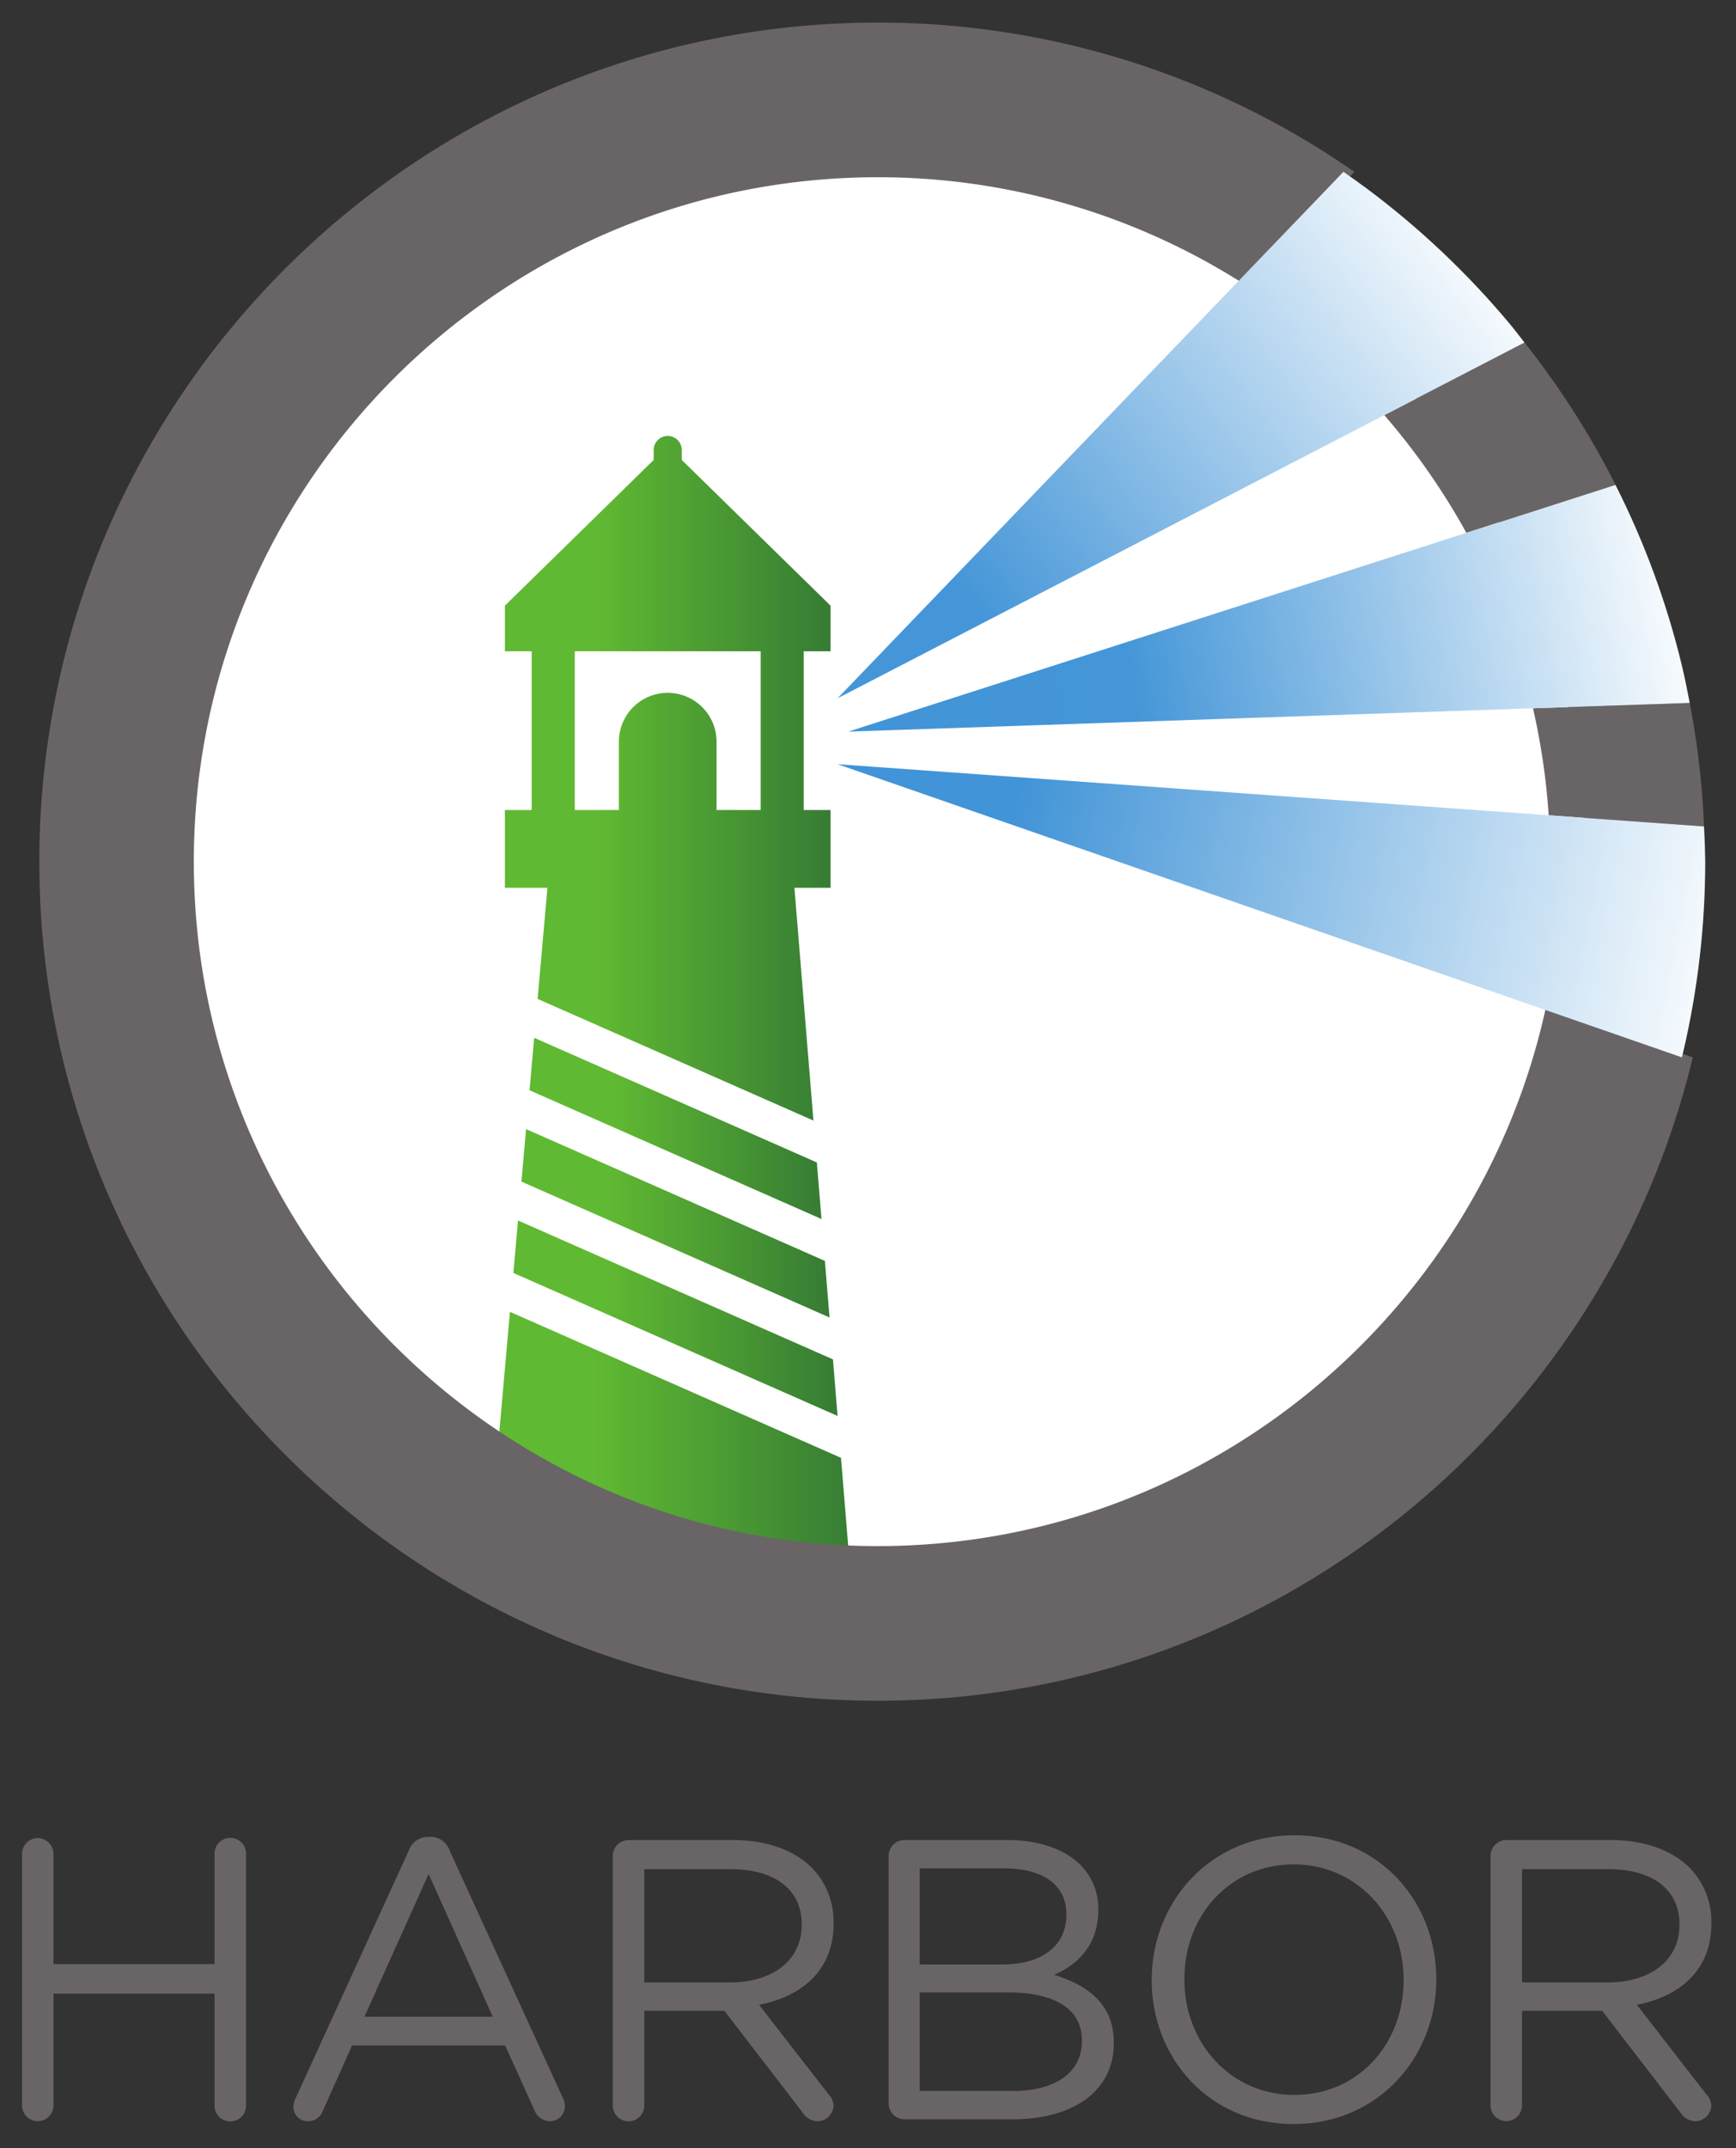 <svg viewBox="0 0 360 445.143" xmlns="http://www.w3.org/2000/svg" xmlns:xlink="http://www.w3.org/1999/xlink"><rect x="0" y="0" width="360" height="445.143" fill="#333333" stroke="none"/><clipPath id="a"><path d="m174.401 302.089-68.654-30.253-3.822 43.201 75.497 23.987z"/></clipPath><linearGradient id="b" gradientTransform="matrix(30.429 0 0 -30.429 -7955.215 29272.28)" gradientUnits="userSpaceOnUse" x1="264.788" x2="267.269" y1="951.959" y2="951.959"><stop offset="0" stop-color="#60b932"/><stop offset=".282" stop-color="#60b932"/><stop offset="1" stop-color="#367c34"/></linearGradient><clipPath id="c"><path d="m119.188 134.954h38.554v32.892h-9.15v-14.05a10.128 10.128 0 1 0 -20.255 0v14.05h-9.15zm-7.703 72.04 57.2 25.207-3.944-48.237h7.486v-16.118h-5.554v-32.892h5.554v-9.455l-30.85-30.187v-2.124a2.912 2.912 0 0 0 -5.823 0v2.124l-30.851 30.188v9.455h5.555v32.892h-5.555v16.118h8.82z"/></clipPath><linearGradient id="d" gradientTransform="matrix(27.215 0 0 -27.215 -7073.85 26157.32)" x1="263.774" x2="266.255" xlink:href="#b" y1="955.219" y2="955.219"/><clipPath id="e"><path d="m108.135 244.851 63.888 28.156-.959-11.725-61.968-27.305z"/></clipPath><linearGradient id="f" gradientTransform="matrix(25.749 0 0 -25.749 -6671.128 24800.762)" x1="263.278" x2="265.759" xlink:href="#b" y1="953.312" y2="953.312"/><clipPath id="g"><path d="m106.46 263.78 67.23 29.629-.956-11.721-65.311-28.781z"/></clipPath><linearGradient id="h" gradientTransform="matrix(27.097 0 0 -27.097 -7040.897 26090.446)" x1="263.769" x2="266.25" xlink:href="#b" y1="952.771" y2="952.771"/><clipPath id="i"><path d="m110.773 215.048-.963 10.877 60.544 26.677-.958-11.721z"/></clipPath><linearGradient id="j" gradientTransform="matrix(24.402 0 0 -24.402 -6301.36 23511.076)" x1="262.733" x2="265.214" xlink:href="#b" y1="953.913" y2="953.913"/><clipPath id="k"><path d="m313.126 67.16a175.312 175.312 0 0 0 -29.75-28.133 179.67 179.67 0 0 0 -4.788-3.42l-22.558 23.461-82.34 85.632 113.38-58.677 29.07-15.042c-1.006-1.274-1.976-2.577-3.014-3.821z"/></clipPath><linearGradient id="l" gradientTransform="matrix(53.111 -39.333 -39.333 -53.111 23273.038 61554.284)" gradientUnits="userSpaceOnUse" x1="272.14" x2="274.621" y1="954.718" y2="954.718"><stop offset="0" stop-color="#4596d8"/><stop offset=".2" stop-color="#4596d8"/><stop offset="1" stop-color="#fff"/></linearGradient><clipPath id="m"><path d="m353.588 177.179c-.017-1.99-.136-3.952-.219-5.925l-32.214-2.312-147.465-10.584 144.67 50.191 30.41 10.551c.09-.36.192-.714.278-1.078a173.652 173.652 0 0 0 4.572-39.47c0-.46-.03-.913-.033-1.373z"/></clipPath><linearGradient id="n" gradientTransform="matrix(76.222 15.556 15.556 -76.222 -35265.607 68510.949)" gradientUnits="userSpaceOnUse" x1="270.651" x2="273.133" y1="951.955" y2="951.955"><stop offset="0" stop-color="#4194d7"/><stop offset=".2" stop-color="#4194d7"/><stop offset="1" stop-color="#fff"/></linearGradient><clipPath id="o"><path d="m348.84 138.18a172.551 172.551 0 0 0 -13.83-37.7l-30.939 9.94-128.148 41.182 141.98-4.834 32.502-1.107c-.483-2.506-.976-5.01-1.564-7.482z"/></clipPath><linearGradient id="p" gradientTransform="matrix(70.222 -12.667 -12.667 -70.222 -6776.414 70529.223)" gradientUnits="userSpaceOnUse" x1="270.972" x2="273.453" y1="953.318" y2="953.318"><stop offset="0" stop-color="#4194d7"/><stop offset=".333" stop-color="#4496d8"/><stop offset="1" stop-color="#fff"/></linearGradient><path d="m30.888 178.552a148.868 148.868 0 1 1 148.869 148.868 148.868 148.868 0 0 1 -148.869-148.868" fill="#fff"/><g fill="#696566"><path d="m4.566 384.183a3.3 3.3 0 0 1 3.224-3.307 3.316 3.316 0 0 1 3.305 3.307v22.814h33.395v-22.814a3.265 3.265 0 1 1 6.528 0v52.074a3.265 3.265 0 1 1 -6.528 0v-23.144h-33.395v23.144a3.316 3.316 0 0 1 -3.305 3.307 3.3 3.3 0 0 1 -3.224-3.307z"/><path d="m102.188 417.907-13.307-29.59-13.308 29.59zm-40.914 16.946 23.474-51.33a4.266 4.266 0 0 1 4.133-2.894h.331a4.165 4.165 0 0 1 4.05 2.893l23.473 51.246a4.404 4.404 0 0 1 .414 1.654 3.14 3.14 0 0 1 -3.14 3.142 3.564 3.564 0 0 1 -3.224-2.398l-6.033-13.308h-31.742l-6.034 13.474a3.273 3.273 0 0 1 -3.143 2.232 2.964 2.964 0 0 1 -2.975-2.977 3.766 3.766 0 0 1 .415-1.734"/><path d="m151.374 410.798c8.68 0 14.878-4.462 14.878-11.902v-.165c0-7.108-5.454-11.408-14.795-11.408h-17.855v23.475zm-24.3-26.201a3.3 3.3 0 0 1 3.223-3.307h21.654c7.11 0 12.813 2.15 16.45 5.786a15.98 15.98 0 0 1 4.464 11.407v.165c0 9.506-6.447 15.044-15.457 16.78l14.382 18.514a3.556 3.556 0 0 1 1.075 2.398 3.415 3.415 0 0 1 -3.308 3.224 3.805 3.805 0 0 1 -3.057-1.736l-16.284-21.16h-16.614v19.589a3.265 3.265 0 1 1 -6.529 0v-51.66"/><path d="m210.147 433.28c8.762 0 14.217-3.883 14.217-10.33v-.166c0-6.282-5.29-9.92-15.374-9.92h-18.266v20.417zm-2.315-26.201c7.854 0 13.308-3.554 13.308-10.332v-.166c0-5.703-4.545-9.422-12.81-9.422h-17.606v19.92zm-23.556-22.482a3.3 3.3 0 0 1 3.224-3.307h21.408c6.612 0 11.82 1.9 15.126 5.124a12.853 12.853 0 0 1 3.72 9.259v.164c0 7.523-4.63 11.408-9.175 13.39 6.86 2.067 12.398 6.035 12.398 13.97v.165c0 9.919-8.35 15.787-20.995 15.787h-22.482a3.3 3.3 0 0 1 -3.224-3.305z"/><path d="m291.072 410.385v-.165c0-13.142-9.588-23.887-22.814-23.887-13.225 0-22.648 10.58-22.648 23.721v.166c0 13.142 9.589 23.888 22.813 23.888 13.227 0 22.65-10.58 22.65-23.723zm-52.239 0v-.165c0-15.952 11.985-29.921 29.59-29.921 17.608 0 29.427 13.803 29.427 29.755v.166c0 15.953-11.986 29.923-29.592 29.923s-29.425-13.805-29.425-29.758"/><path d="m333.398 410.798c8.68 0 14.879-4.462 14.879-11.902v-.165c0-7.108-5.455-11.408-14.796-11.408h-17.854v23.475zm-24.3-26.201a3.3 3.3 0 0 1 3.224-3.307h21.654c7.11 0 12.813 2.15 16.45 5.786a15.98 15.98 0 0 1 4.464 11.407v.165c0 9.506-6.448 15.044-15.457 16.78l14.382 18.514a3.556 3.556 0 0 1 1.075 2.398 3.415 3.415 0 0 1 -3.308 3.224 3.805 3.805 0 0 1 -3.057-1.736l-16.283-21.16h-16.615v19.589a3.265 3.265 0 1 1 -6.53 0v-51.66"/></g><g clip-path="url(#a)"><path d="m174.401 302.089-68.654-30.253-3.822 43.201 75.497 23.987-3.02-36.935" fill="url(#b)"/></g><g clip-path="url(#c)"><path d="m119.188 134.954h38.554v32.892h-9.15v-14.05a10.128 10.128 0 1 0 -20.255 0v14.05h-9.15zm-7.703 72.04 57.2 25.207-3.944-48.237h7.486v-16.118h-5.554v-32.892h5.554v-9.455l-30.85-30.187v-2.124a2.912 2.912 0 0 0 -5.823 0v2.124l-30.851 30.188v9.455h5.555v32.892h-5.555v16.118h8.82l-2.038 23.03" fill="url(#d)"/></g><g clip-path="url(#e)"><path d="m108.135 244.851 63.888 28.156-.96-11.725-61.967-27.305z" fill="url(#f)"/></g><g clip-path="url(#g)"><path d="m106.46 263.78 67.23 29.629-.956-11.72-65.31-28.782z" fill="url(#h)"/></g><g clip-path="url(#i)"><path d="m110.773 215.048-.963 10.877 60.544 26.677-.958-11.72z" fill="url(#j)"/></g><path d="m304.071 110.42 30.938-9.94c-.112-.219-.205-.45-.317-.665a174.408 174.408 0 0 0 -18.553-28.834l-29.068 15.042a142.712 142.712 0 0 1 16.726 23.868c.096.172.178.354.274.53" fill="#696566"/><path d="m321.155 168.942 32.214 2.311a172.861 172.861 0 0 0 -2.964-25.592l-32.502 1.107a140.969 140.969 0 0 1 3.252 22.174" fill="#696566"/><path d="m182.022 320.377c-78.203 0-141.828-63.623-141.828-141.825 0-78.201 63.625-141.824 141.828-141.824a140.929 140.929 0 0 1 76.273 22.34l22.559-23.461a172.86 172.86 0 0 0 -98.832-30.925c-95.871 0-173.867 78-173.867 173.87 0 95.871 77.996 173.87 173.867 173.87 81.904 0 150.69-56.956 169.014-133.322l-30.412-10.55c-13.805 63.838-70.692 111.827-138.602 111.827" fill="#696566"/><g clip-path="url(#k)"><path d="m313.126 67.16a175.312 175.312 0 0 0 -29.75-28.133 179.67 179.67 0 0 0 -4.788-3.42l-22.558 23.461-82.34 85.632 113.38-58.677 29.07-15.042c-1.006-1.274-1.976-2.577-3.014-3.821" fill="url(#l)"/></g><g clip-path="url(#m)"><path d="m353.588 177.179c-.017-1.99-.136-3.952-.219-5.925l-32.214-2.312-147.465-10.584 144.67 50.191 30.41 10.551c.09-.36.192-.714.278-1.078a173.652 173.652 0 0 0 4.572-39.47c0-.46-.03-.913-.033-1.373" fill="url(#n)"/></g><g clip-path="url(#o)"><path d="m348.84 138.18a172.551 172.551 0 0 0 -13.83-37.7l-30.939 9.94-128.148 41.182 141.98-4.834 32.502-1.107c-.483-2.506-.976-5.01-1.564-7.482" fill="url(#p)"/></g></svg>